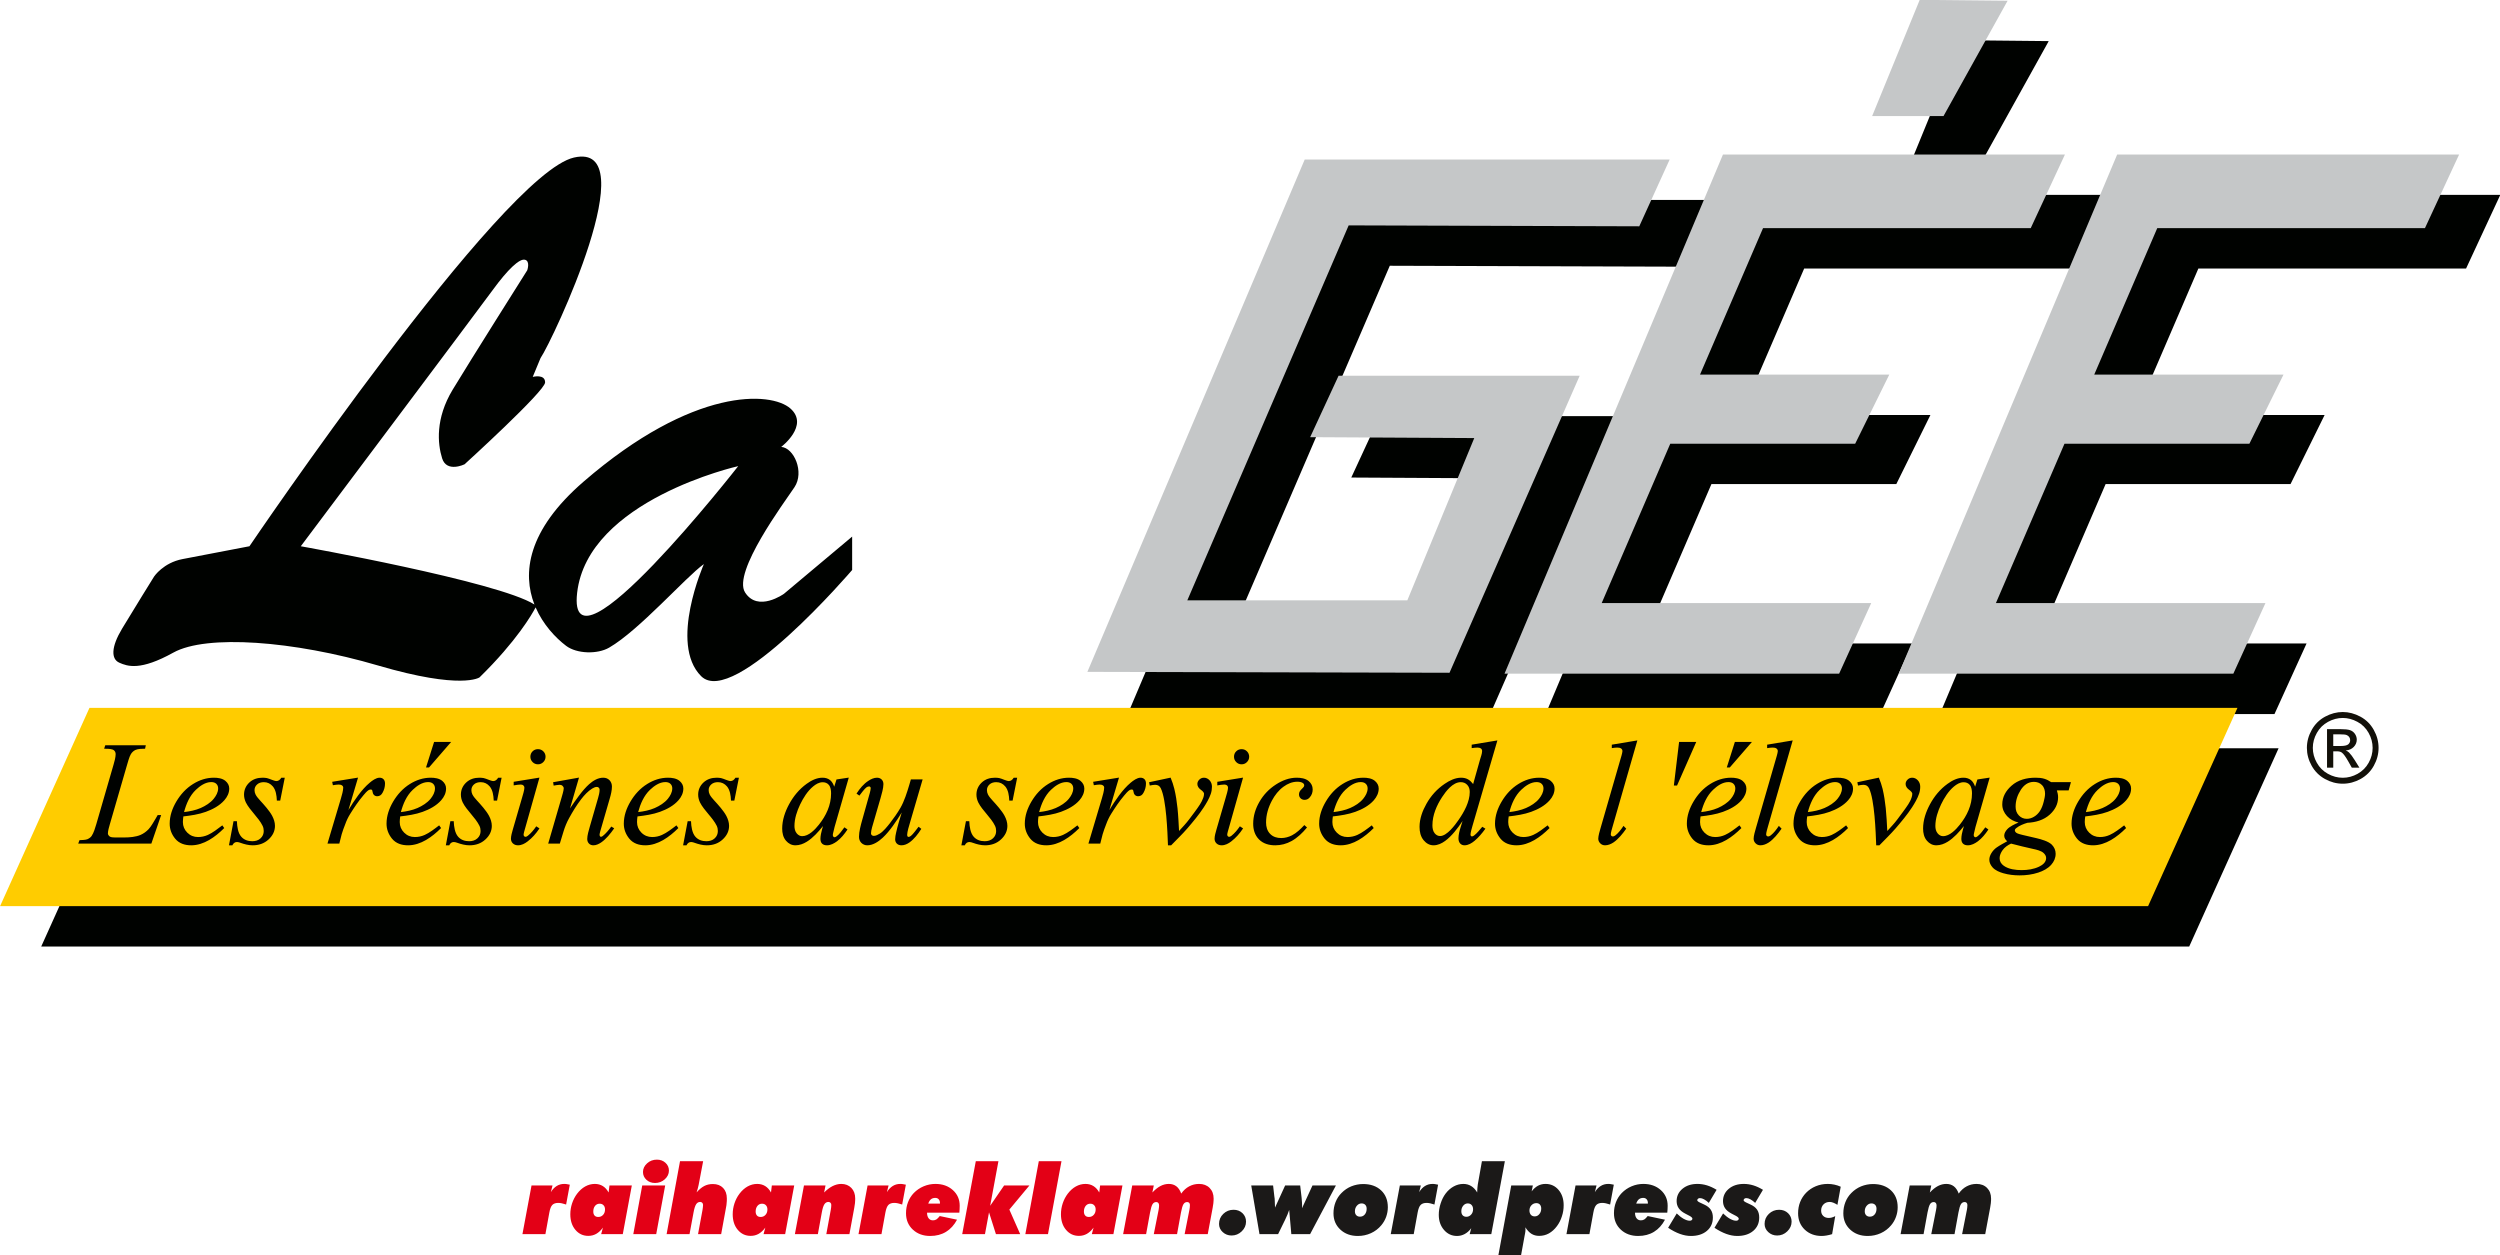 <?xml version="1.0" encoding="UTF-8"?>
<svg xmlns="http://www.w3.org/2000/svg" xmlns:xlink="http://www.w3.org/1999/xlink" width="622.6pt" height="312.6pt" viewBox="0 0 622.6 312.6" version="1.1">
<defs>
<clipPath id="clip1">
  <path d="M 303 289 L 496 289 L 496 312.602 L 303 312.602 Z M 303 289 "/>
</clipPath>
<clipPath id="clip2">
  <path d="M 10 10 L 622.602 10 L 622.602 236 L 10 236 Z M 10 10 "/>
</clipPath>
</defs>
<g id="surface1">
<path style=" stroke:none;fill-rule:evenodd;fill:rgb(89.062%,0%,8.617%);fill-opacity:1;" d="M 130.109 307.352 L 132.371 295.234 L 137.598 295.234 L 137.188 296.887 C 137.594 296.223 138.078 295.715 138.629 295.367 C 139.184 295.02 139.809 294.844 140.504 294.844 C 140.59 294.844 140.66 294.844 140.711 294.844 C 140.762 294.844 140.891 294.859 141.109 294.887 C 141.324 294.914 141.59 294.961 141.902 295.035 L 140.984 299.977 C 140.898 299.953 140.723 299.906 140.461 299.824 C 140.191 299.75 140.008 299.699 139.91 299.672 C 139.59 299.602 139.297 299.57 139.039 299.57 C 138.383 299.57 137.887 299.738 137.555 300.074 C 137.223 300.41 136.977 301.035 136.812 301.945 L 135.828 307.352 Z M 149.328 299.77 C 148.867 299.77 148.488 299.949 148.191 300.312 C 147.895 300.68 147.754 301.145 147.754 301.715 C 147.754 302.137 147.852 302.469 148.062 302.711 C 148.277 302.953 148.59 303.074 148.988 303.074 C 149.48 303.074 149.883 302.898 150.199 302.547 C 150.516 302.195 150.676 301.75 150.676 301.211 C 150.676 300.758 150.551 300.406 150.301 300.156 C 150.07 299.898 149.746 299.77 149.328 299.77 Z M 151.781 295.234 L 157.348 295.234 L 155.098 307.352 L 149.715 307.352 L 150.152 305.723 C 149.652 306.41 149.098 306.926 148.488 307.277 C 148.191 307.441 147.879 307.566 147.555 307.652 C 147.23 307.738 146.879 307.781 146.496 307.781 C 145.211 307.781 144.141 307.281 143.297 306.281 C 142.453 305.281 142.031 303.988 142.031 302.402 C 142.031 301.48 142.176 300.578 142.469 299.691 C 142.766 298.805 143.18 298.004 143.715 297.293 C 144.32 296.496 144.996 295.891 145.746 295.473 C 146.496 295.055 147.297 294.844 148.137 294.844 C 148.883 294.844 149.547 295.023 150.129 295.379 C 150.695 295.734 151.18 296.266 151.566 296.977 Z M 163.129 294.609 C 162.277 294.609 161.562 294.348 160.988 293.816 C 160.414 293.289 160.129 292.641 160.129 291.871 C 160.129 291.055 160.469 290.34 161.148 289.723 C 161.824 289.105 162.641 288.797 163.59 288.797 C 164.445 288.797 165.156 289.059 165.727 289.582 C 166.301 290.105 166.59 290.754 166.59 291.531 C 166.59 292.352 166.246 293.066 165.562 293.688 C 164.883 294.301 164.074 294.609 163.129 294.609 Z M 157.715 307.352 L 159.941 295.23 L 165.656 295.23 L 163.422 307.352 Z M 166.012 307.352 L 169.352 289.188 L 175.109 289.188 L 173.984 295.113 C 173.938 295.398 173.863 295.691 173.773 295.992 C 173.691 296.305 173.598 296.625 173.48 296.953 C 174.113 296.23 174.746 295.699 175.383 295.367 C 176.02 295.035 176.734 294.871 177.531 294.871 C 178.605 294.871 179.453 295.195 180.078 295.84 C 180.699 296.488 181.012 297.367 181.012 298.465 L 181.012 298.605 C 181.012 298.766 181.008 298.926 181.004 299.09 C 180.992 299.254 180.98 299.422 180.961 299.594 C 180.961 299.75 180.941 299.922 180.914 300.113 C 180.887 300.305 180.848 300.516 180.805 300.742 L 179.598 307.352 L 173.84 307.352 L 174.965 301.254 L 175.047 300.656 L 175.09 300.074 C 175.09 299.855 175.016 299.68 174.883 299.539 C 174.754 299.402 174.586 299.332 174.367 299.332 C 173.945 299.332 173.609 299.531 173.359 299.922 C 173.109 300.309 172.895 300.992 172.715 301.969 L 171.719 307.352 Z M 189.77 299.77 C 189.309 299.77 188.93 299.949 188.633 300.312 C 188.34 300.68 188.188 301.145 188.188 301.715 C 188.188 302.137 188.297 302.469 188.504 302.711 C 188.715 302.953 189.023 303.074 189.43 303.074 C 189.922 303.074 190.324 302.898 190.641 302.547 C 190.961 302.195 191.117 301.75 191.117 301.211 C 191.117 300.758 190.992 300.406 190.742 300.156 C 190.508 299.898 190.184 299.77 189.77 299.77 Z M 192.219 295.234 L 197.789 295.234 L 195.535 307.352 L 190.156 307.352 L 190.594 305.723 C 190.094 306.41 189.535 306.926 188.93 307.277 C 188.633 307.441 188.32 307.566 187.996 307.652 C 187.672 307.738 187.32 307.781 186.938 307.781 C 185.648 307.781 184.586 307.281 183.738 306.281 C 182.891 305.281 182.473 303.988 182.473 302.402 C 182.473 301.48 182.617 300.578 182.91 299.691 C 183.203 298.805 183.621 298.004 184.156 297.293 C 184.762 296.496 185.438 295.891 186.184 295.473 C 186.938 295.055 187.73 294.844 188.578 294.844 C 189.324 294.844 189.988 295.023 190.562 295.379 C 191.137 295.734 191.621 296.266 192.008 296.977 Z M 197.961 307.352 L 200.219 295.234 L 205.59 295.234 L 205.238 296.977 C 205.93 296.281 206.633 295.754 207.344 295.387 C 207.695 295.215 208.051 295.082 208.414 294.984 C 208.77 294.895 209.133 294.844 209.504 294.844 C 210.539 294.844 211.379 295.18 212.02 295.84 C 212.66 296.504 212.98 297.383 212.98 298.465 C 212.98 298.613 212.977 298.777 212.969 298.953 C 212.965 299.129 212.945 299.359 212.922 299.637 C 212.887 299.922 212.836 300.289 212.754 300.754 L 211.539 307.352 L 205.785 307.352 L 206.906 301.254 L 206.992 300.645 L 207.023 300.074 C 207.023 299.855 206.965 299.68 206.828 299.539 C 206.695 299.402 206.523 299.332 206.312 299.332 C 205.883 299.332 205.547 299.531 205.297 299.922 C 205.047 300.309 204.836 300.984 204.664 301.945 L 203.68 307.352 Z M 213.801 307.352 L 216.062 295.234 L 221.289 295.234 L 220.879 296.887 C 221.285 296.223 221.77 295.715 222.32 295.367 C 222.879 295.02 223.504 294.844 224.195 294.844 C 224.281 294.844 224.352 294.844 224.398 294.844 C 224.453 294.844 224.59 294.859 224.801 294.887 C 225.016 294.914 225.277 294.961 225.594 295.035 L 224.676 299.977 C 224.594 299.953 224.422 299.906 224.148 299.824 C 223.883 299.75 223.699 299.699 223.602 299.672 C 223.277 299.602 222.988 299.57 222.73 299.57 C 222.074 299.57 221.586 299.738 221.246 300.074 C 220.922 300.41 220.672 301.035 220.504 301.945 L 219.52 307.352 Z M 231.172 299.746 L 234.086 299.746 L 234.086 299.57 C 234.086 299.203 233.977 298.902 233.77 298.672 C 233.562 298.441 233.285 298.324 232.934 298.324 C 232.492 298.324 232.133 298.438 231.852 298.66 C 231.57 298.883 231.344 299.246 231.172 299.746 Z M 238.914 301.996 L 230.871 301.996 C 230.871 302.598 231.004 303.066 231.266 303.406 C 231.523 303.746 231.883 303.914 232.34 303.914 C 232.672 303.914 232.965 303.836 233.203 303.684 C 233.445 303.527 233.723 303.246 234.035 302.844 L 238.34 303.754 C 237.633 305.082 236.719 306.09 235.602 306.773 C 234.48 307.461 233.164 307.805 231.656 307.805 C 229.91 307.805 228.465 307.277 227.336 306.227 C 226.199 305.168 225.633 303.809 225.633 302.145 C 225.633 301.168 225.797 300.25 226.129 299.395 C 226.453 298.535 226.938 297.77 227.574 297.105 C 228.273 296.391 229.09 295.832 230.02 295.438 C 230.961 295.043 231.934 294.844 232.961 294.844 C 234.715 294.844 236.16 295.359 237.301 296.383 C 238.438 297.406 239.004 298.703 239.004 300.273 C 239.004 300.371 239.004 300.516 238.992 300.711 C 238.984 300.902 238.98 301.051 238.98 301.141 Z M 239.629 307.352 L 243.012 289.188 L 248.648 289.188 L 246.59 300.293 L 250.062 295.234 L 256.359 295.234 L 251.367 301.234 L 254.07 307.352 L 248.027 307.352 L 246.305 301.926 L 245.297 307.352 Z M 260.988 307.352 L 255.352 307.352 L 258.703 289.188 L 264.352 289.188 Z M 271.516 299.77 C 271.055 299.77 270.676 299.949 270.379 300.312 C 270.09 300.68 269.938 301.145 269.938 301.715 C 269.938 302.137 270.039 302.469 270.254 302.711 C 270.465 302.953 270.773 303.074 271.176 303.074 C 271.672 303.074 272.074 302.898 272.387 302.547 C 272.703 302.195 272.863 301.75 272.863 301.211 C 272.863 300.758 272.742 300.406 272.488 300.156 C 272.258 299.898 271.934 299.77 271.516 299.77 Z M 273.969 295.234 L 279.535 295.234 L 277.285 307.352 L 271.906 307.352 L 272.34 305.723 C 271.84 306.41 271.285 306.926 270.676 307.277 C 270.379 307.441 270.066 307.566 269.746 307.652 C 269.422 307.738 269.066 307.781 268.684 307.781 C 267.395 307.781 266.328 307.281 265.484 306.281 C 264.641 305.281 264.219 303.988 264.219 302.402 C 264.219 301.48 264.363 300.578 264.656 299.691 C 264.953 298.805 265.367 298.004 265.902 297.293 C 266.508 296.496 267.184 295.891 267.934 295.473 C 268.684 295.055 269.48 294.844 270.324 294.844 C 271.074 294.844 271.734 295.023 272.312 295.379 C 272.883 295.734 273.367 296.266 273.758 296.977 Z M 279.703 307.352 L 281.969 295.234 L 287.34 295.234 L 286.984 296.977 C 287.684 296.238 288.367 295.695 289.027 295.355 C 289.688 295.016 290.371 294.844 291.09 294.844 C 291.82 294.844 292.441 295.043 292.953 295.43 C 293.465 295.82 293.871 296.43 294.176 297.25 C 294.742 296.449 295.395 295.855 296.148 295.453 C 296.527 295.254 296.926 295.098 297.324 294.996 C 297.727 294.898 298.16 294.844 298.621 294.844 C 299.703 294.844 300.586 295.18 301.246 295.848 C 301.91 296.516 302.242 297.406 302.242 298.512 C 302.242 298.66 302.238 298.816 302.227 298.98 C 302.219 299.145 302.203 299.371 302.176 299.656 C 302.148 299.941 302.094 300.305 302.008 300.754 L 300.777 307.352 L 295.02 307.352 L 296.215 301.277 L 296.301 300.719 L 296.34 300.105 C 296.34 299.883 296.277 299.699 296.16 299.562 C 296.039 299.426 295.879 299.359 295.664 299.359 C 295.262 299.359 294.945 299.539 294.723 299.902 C 294.504 300.266 294.297 300.953 294.109 301.969 L 293.133 307.352 L 287.34 307.352 L 288.547 301.281 L 288.629 300.695 L 288.66 300.203 C 288.66 299.938 288.598 299.73 288.473 299.582 C 288.344 299.434 288.176 299.359 287.969 299.359 C 287.559 299.359 287.246 299.539 287.023 299.902 C 286.801 300.266 286.598 300.953 286.41 301.969 L 285.426 307.352 Z M 279.703 307.352 "/>
<g clip-path="url(#clip1)" clip-rule="nonzero">
<path style=" stroke:none;fill-rule:evenodd;fill:rgb(10.594%,9.813%,9.424%);fill-opacity:1;" d="M 306.703 307.691 C 305.859 307.691 305.129 307.41 304.512 306.848 C 303.895 306.285 303.59 305.605 303.59 304.809 C 303.59 303.824 303.941 302.988 304.648 302.305 C 305.352 301.621 306.211 301.281 307.211 301.281 C 308.098 301.281 308.84 301.566 309.43 302.129 C 310.016 302.699 310.312 303.398 310.312 304.234 C 310.312 305.152 309.961 305.961 309.242 306.652 C 308.523 307.348 307.68 307.691 306.703 307.691 Z M 313.664 307.352 L 311.605 295.23 L 317.051 295.23 L 317.355 297.891 C 317.395 298.156 317.426 298.363 317.441 298.5 C 317.461 298.641 317.465 298.805 317.465 298.992 L 317.531 300.742 L 320.051 295.23 L 323.797 295.23 L 324.152 298.277 L 324.238 299.359 L 324.273 300.227 L 324.262 300.645 L 324.254 300.895 L 326.859 295.23 L 332.695 295.23 L 326.266 307.352 L 321.59 307.352 L 321.059 301.324 C 320.848 302.004 320.492 302.859 319.992 303.883 L 319.828 304.211 L 318.297 307.352 Z M 339.078 299.699 C 338.629 299.699 338.238 299.891 337.914 300.273 C 337.59 300.652 337.426 301.117 337.426 301.664 C 337.426 302.066 337.535 302.391 337.766 302.637 C 338.004 302.883 338.316 303 338.688 303 C 339.18 303 339.586 302.816 339.887 302.449 C 340.195 302.086 340.352 301.609 340.352 301.035 C 340.352 300.617 340.242 300.293 340.012 300.055 C 339.785 299.816 339.473 299.699 339.078 299.699 Z M 332.09 302.168 C 332.09 301.176 332.262 300.25 332.602 299.383 C 332.941 298.512 333.434 297.758 334.086 297.105 C 334.797 296.383 335.609 295.824 336.531 295.445 C 336.977 295.266 337.449 295.121 337.949 295.023 C 338.449 294.922 338.953 294.871 339.465 294.871 C 341.328 294.871 342.82 295.395 343.945 296.445 C 345.066 297.496 345.629 298.902 345.629 300.656 C 345.629 301.469 345.484 302.262 345.211 303.039 C 344.934 303.809 344.527 304.516 343.996 305.145 C 343.297 305.988 342.434 306.645 341.422 307.109 C 340.402 307.574 339.316 307.805 338.16 307.805 C 336.391 307.805 334.941 307.277 333.801 306.219 C 332.66 305.156 332.09 303.809 332.09 302.168 Z M 346.352 307.352 L 348.617 295.234 L 353.84 295.234 L 353.434 296.887 C 353.84 296.223 354.32 295.715 354.871 295.367 C 355.43 295.02 356.051 294.844 356.754 294.844 C 356.836 294.844 356.906 294.844 356.953 294.844 C 357.004 294.844 357.137 294.859 357.352 294.887 C 357.57 294.914 357.828 294.961 358.145 295.035 L 357.23 299.977 C 357.145 299.953 356.969 299.906 356.699 299.824 C 356.438 299.75 356.254 299.699 356.152 299.672 C 355.828 299.602 355.539 299.57 355.285 299.57 C 354.629 299.57 354.133 299.738 353.801 300.074 C 353.469 300.41 353.219 301.035 353.055 301.945 L 352.074 307.352 Z M 365.191 303.027 C 365.645 303.027 366.035 302.852 366.363 302.492 C 366.691 302.137 366.855 301.695 366.855 301.16 C 366.855 300.719 366.738 300.363 366.492 300.098 C 366.254 299.828 365.934 299.699 365.531 299.699 C 365.098 299.699 364.719 299.883 364.406 300.254 C 364.09 300.625 363.93 301.09 363.93 301.641 C 363.93 302.082 364.039 302.422 364.262 302.66 C 364.484 302.906 364.797 303.027 365.191 303.027 Z M 374.77 289.188 L 371.391 307.352 L 366.012 307.352 L 366.398 305.863 C 365.922 306.512 365.379 306.992 364.777 307.316 C 364.18 307.641 363.535 307.805 362.848 307.805 C 361.559 307.805 360.48 307.305 359.617 306.305 C 358.754 305.305 358.312 304.055 358.312 302.547 C 358.312 301.613 358.465 300.672 358.773 299.723 C 359.078 298.766 359.488 297.941 360.012 297.25 C 360.594 296.48 361.262 295.891 362.023 295.473 C 362.785 295.055 363.59 294.844 364.434 294.844 C 365.148 294.844 365.797 295.02 366.371 295.367 C 366.945 295.715 367.453 296.254 367.887 296.977 L 367.887 296.699 L 367.926 295.902 L 368.027 295.008 L 369.059 289.188 Z M 373.16 312.578 L 376.359 295.234 L 381.738 295.234 L 381.445 296.699 C 381.922 296.074 382.445 295.605 383.008 295.301 C 383.578 294.996 384.211 294.844 384.902 294.844 C 386.215 294.844 387.297 295.34 388.141 296.332 C 388.988 297.324 389.414 298.598 389.414 300.152 C 389.414 300.629 389.379 301.094 389.309 301.551 C 389.238 302 389.129 302.461 388.969 302.93 C 388.688 303.828 388.277 304.637 387.738 305.359 C 387.16 306.137 386.492 306.742 385.73 307.172 C 385.359 307.375 384.973 307.531 384.574 307.629 C 384.176 307.73 383.754 307.781 383.297 307.781 C 382.594 307.781 381.969 307.617 381.422 307.285 C 380.879 306.953 380.355 306.406 379.863 305.648 L 379.895 306 L 379.91 306.227 C 379.91 306.496 379.863 306.871 379.77 307.34 L 379.719 307.586 L 378.809 312.578 Z M 382.617 299.625 C 382.141 299.625 381.738 299.797 381.402 300.145 C 381.066 300.492 380.895 300.934 380.895 301.465 C 380.895 301.902 381.012 302.262 381.254 302.543 C 381.48 302.801 381.805 302.93 382.219 302.93 C 382.664 302.93 383.047 302.742 383.355 302.367 C 383.672 301.992 383.824 301.531 383.824 300.984 C 383.824 300.57 383.715 300.242 383.504 299.992 C 383.289 299.75 382.992 299.625 382.617 299.625 Z M 390.109 307.352 L 392.371 295.234 L 397.598 295.234 L 397.188 296.887 C 397.594 296.223 398.078 295.715 398.629 295.367 C 399.184 295.02 399.809 294.844 400.504 294.844 C 400.59 294.844 400.66 294.844 400.711 294.844 C 400.762 294.844 400.895 294.859 401.109 294.887 C 401.324 294.914 401.59 294.961 401.902 295.035 L 400.984 299.977 C 400.902 299.953 400.723 299.906 400.461 299.824 C 400.191 299.75 400.008 299.699 399.91 299.672 C 399.59 299.602 399.297 299.57 399.039 299.57 C 398.383 299.57 397.891 299.738 397.555 300.074 C 397.223 300.41 396.977 301.035 396.812 301.945 L 395.828 307.352 Z M 407.48 299.746 L 410.387 299.746 L 410.387 299.57 C 410.387 299.203 410.285 298.902 410.078 298.672 C 409.871 298.441 409.594 298.324 409.242 298.324 C 408.801 298.324 408.441 298.438 408.16 298.66 C 407.879 298.883 407.652 299.246 407.48 299.746 Z M 415.219 301.996 L 407.18 301.996 C 407.18 302.598 407.309 303.066 407.574 303.406 C 407.836 303.746 408.191 303.914 408.645 303.914 C 408.98 303.914 409.27 303.836 409.512 303.684 C 409.754 303.527 410.031 303.246 410.344 302.844 L 414.645 303.754 C 413.941 305.082 413.027 306.09 411.91 306.773 C 410.789 307.461 409.473 307.805 407.965 307.805 C 406.215 307.805 404.773 307.277 403.641 306.227 C 402.508 305.168 401.941 303.809 401.941 302.145 C 401.941 301.168 402.105 300.25 402.434 299.395 C 402.762 298.535 403.246 297.77 403.883 297.105 C 404.586 296.391 405.398 295.832 406.328 295.438 C 407.266 295.043 408.242 294.844 409.266 294.844 C 411.023 294.844 412.469 295.359 413.609 296.383 C 414.746 297.406 415.312 298.703 415.312 300.273 C 415.312 300.371 415.309 300.516 415.301 300.711 C 415.297 300.902 415.289 301.051 415.289 301.141 Z M 415.43 305.766 L 417.574 302.195 C 418.152 302.762 418.727 303.215 419.309 303.543 C 419.605 303.699 419.871 303.812 420.117 303.895 C 420.355 303.969 420.598 304.008 420.836 304.008 C 421.02 304.008 421.172 303.961 421.297 303.863 C 421.422 303.766 421.477 303.645 421.477 303.504 C 421.477 303.277 421.199 303.023 420.656 302.734 L 420.574 302.699 L 419.66 302.219 C 418.941 301.844 418.41 301.402 418.066 300.895 C 417.719 300.387 417.547 299.793 417.547 299.121 C 417.547 297.891 418.031 296.867 418.996 296.059 C 419.965 295.25 421.203 294.844 422.727 294.844 C 423.531 294.844 424.324 294.965 425.105 295.203 C 425.879 295.441 426.68 295.809 427.504 296.309 L 425.566 299.57 C 425.16 299.188 424.77 298.891 424.395 298.688 C 424.02 298.477 423.672 298.375 423.352 298.375 C 423.164 298.375 423.004 298.426 422.879 298.527 C 422.754 298.625 422.684 298.754 422.684 298.902 C 422.684 299.09 422.914 299.285 423.371 299.496 L 423.68 299.637 L 424.406 299.977 C 425.141 300.305 425.684 300.734 426.039 301.258 C 426.395 301.777 426.574 302.43 426.574 303.203 C 426.574 304.59 426.074 305.707 425.074 306.547 C 424.074 307.387 422.754 307.805 421.102 307.805 C 420.234 307.805 419.324 307.637 418.379 307.297 C 417.43 306.957 416.445 306.445 415.43 305.766 Z M 426.973 305.766 L 429.117 302.195 C 429.695 302.762 430.273 303.215 430.852 303.543 C 431.148 303.699 431.422 303.812 431.66 303.895 C 431.902 303.969 432.141 304.008 432.379 304.008 C 432.566 304.008 432.715 303.961 432.84 303.863 C 432.965 303.766 433.02 303.645 433.02 303.504 C 433.02 303.277 432.746 303.023 432.199 302.734 L 432.117 302.699 L 431.203 302.219 C 430.484 301.844 429.953 301.402 429.609 300.895 C 429.266 300.387 429.094 299.793 429.094 299.121 C 429.094 297.891 429.578 296.867 430.539 296.059 C 431.504 295.25 432.754 294.844 434.273 294.844 C 435.078 294.844 435.867 294.965 436.648 295.203 C 437.426 295.441 438.227 295.809 439.047 296.309 L 437.109 299.57 C 436.703 299.188 436.312 298.891 435.938 298.688 C 435.566 298.477 435.215 298.375 434.898 298.375 C 434.711 298.375 434.547 298.426 434.422 298.527 C 434.297 298.625 434.23 298.754 434.23 298.902 C 434.23 299.09 434.461 299.285 434.922 299.496 L 435.227 299.637 L 435.949 299.977 C 436.684 300.305 437.23 300.734 437.59 301.258 C 437.941 301.777 438.117 302.43 438.117 303.203 C 438.117 304.59 437.617 305.707 436.617 306.547 C 435.617 307.387 434.297 307.805 432.645 307.805 C 431.777 307.805 430.867 307.637 429.922 307.297 C 428.973 306.957 427.988 306.445 426.973 305.766 Z M 442.574 307.691 C 441.73 307.691 440.996 307.41 440.379 306.848 C 439.766 306.285 439.453 305.605 439.453 304.809 C 439.453 303.824 439.809 302.988 440.516 302.305 C 441.223 301.621 442.078 301.281 443.078 301.281 C 443.965 301.281 444.703 301.566 445.297 302.129 C 445.883 302.699 446.18 303.398 446.18 304.234 C 446.18 305.152 445.824 305.961 445.109 306.652 C 444.395 307.348 443.547 307.691 442.574 307.691 Z M 456.27 307.352 C 456.016 307.426 455.797 307.488 455.594 307.539 C 455.398 307.582 455.156 307.633 454.871 307.691 C 454.684 307.723 454.484 307.746 454.266 307.77 C 454.047 307.793 453.848 307.805 453.676 307.805 C 451.969 307.805 450.562 307.277 449.453 306.227 C 448.348 305.168 447.797 303.809 447.797 302.145 C 447.797 301.145 447.965 300.215 448.305 299.352 C 448.645 298.488 449.141 297.723 449.789 297.051 C 450.477 296.348 451.281 295.801 452.199 295.422 C 453.129 295.039 454.121 294.844 455.188 294.844 C 455.762 294.844 456.316 294.906 456.852 295.023 C 457.137 295.086 457.398 295.152 457.633 295.234 C 457.871 295.309 458.133 295.414 458.414 295.539 L 457.594 300.051 C 457.227 299.82 456.887 299.645 456.574 299.523 C 456.262 299.398 455.965 299.332 455.672 299.332 C 455.035 299.332 454.523 299.535 454.129 299.938 C 453.738 300.336 453.535 300.859 453.535 301.488 C 453.535 302.047 453.711 302.484 454.055 302.816 C 454.398 303.148 454.855 303.316 455.438 303.316 C 455.664 303.316 455.914 303.281 456.18 303.215 C 456.449 303.141 456.738 303.027 457.047 302.863 Z M 466.051 299.699 C 465.598 299.699 465.215 299.891 464.887 300.273 C 464.562 300.652 464.398 301.117 464.398 301.664 C 464.398 302.066 464.508 302.391 464.738 302.637 C 464.977 302.883 465.289 303 465.66 303 C 466.152 303 466.555 302.816 466.859 302.449 C 467.172 302.086 467.324 301.609 467.324 301.035 C 467.324 300.617 467.215 300.293 466.984 300.055 C 466.758 299.816 466.445 299.699 466.051 299.699 Z M 459.062 302.168 C 459.062 301.176 459.234 300.25 459.574 299.383 C 459.914 298.512 460.406 297.758 461.055 297.105 C 461.766 296.383 462.586 295.824 463.504 295.445 C 463.949 295.266 464.422 295.121 464.922 295.023 C 465.422 294.922 465.926 294.871 466.434 294.871 C 468.301 294.871 469.797 295.395 470.922 296.445 C 472.039 297.496 472.598 298.902 472.598 300.656 C 472.598 301.469 472.461 302.262 472.18 303.039 C 471.906 303.809 471.504 304.516 470.969 305.145 C 470.266 305.988 469.406 306.645 468.391 307.109 C 467.371 307.574 466.289 307.805 465.133 307.805 C 463.363 307.805 461.914 307.277 460.773 306.219 C 459.633 305.156 459.062 303.809 459.062 302.168 Z M 473.324 307.352 L 475.59 295.234 L 480.961 295.234 L 480.605 296.977 C 481.305 296.238 481.988 295.695 482.648 295.355 C 483.309 295.016 483.992 294.844 484.711 294.844 C 485.441 294.844 486.062 295.043 486.574 295.43 C 487.09 295.82 487.492 296.43 487.797 297.25 C 488.359 296.449 489.016 295.855 489.77 295.453 C 490.148 295.254 490.547 295.098 490.945 294.996 C 491.348 294.898 491.781 294.844 492.242 294.844 C 493.324 294.844 494.203 295.18 494.863 295.848 C 495.527 296.516 495.859 297.406 495.859 298.512 C 495.859 298.66 495.855 298.816 495.848 298.98 C 495.84 299.145 495.824 299.371 495.797 299.656 C 495.77 299.941 495.715 300.305 495.629 300.754 L 494.398 307.352 L 488.641 307.352 L 489.84 301.277 L 489.922 300.719 L 489.961 300.105 C 489.961 299.883 489.898 299.699 489.781 299.562 C 489.66 299.426 489.496 299.359 489.285 299.359 C 488.883 299.359 488.566 299.539 488.344 299.902 C 488.121 300.266 487.922 300.953 487.73 301.969 L 486.754 307.352 L 480.961 307.352 L 482.164 301.281 L 482.254 300.695 L 482.281 300.203 C 482.281 299.938 482.219 299.73 482.094 299.582 C 481.965 299.434 481.797 299.359 481.59 299.359 C 481.18 299.359 480.863 299.539 480.645 299.902 C 480.422 300.266 480.219 300.953 480.027 301.969 L 479.047 307.352 Z M 473.324 307.352 "/>
</g>
<g clip-path="url(#clip2)" clip-rule="nonzero">
<path style=" stroke:none;fill-rule:evenodd;fill:rgb(0%,0.784%,0%);fill-opacity:1;" d="M 32.523 186.34 L 567.465 186.34 L 545.203 235.719 L 10.266 235.719 Z M 614.152 66.871 L 547.484 66.871 L 531.789 103.348 L 578.926 103.348 L 570.434 120.555 L 524.383 120.555 L 507.305 160.25 L 574.426 160.25 L 566.438 177.828 L 483.102 177.828 L 537.508 48.531 L 622.672 48.531 Z M 418.488 66.414 L 346.113 66.184 L 305.93 159.566 L 360.727 159.566 L 377.395 119.152 L 336.523 118.926 L 343.602 103.629 L 403.648 103.629 L 371.227 177.602 L 281.047 177.371 L 335.172 49.785 L 426.059 49.785 Z M 515.98 66.871 L 449.312 66.871 L 433.613 103.348 L 480.754 103.348 L 472.258 120.555 L 426.215 120.555 L 409.129 160.25 L 476.254 160.25 L 468.262 177.828 L 384.926 177.828 L 439.336 48.531 L 524.492 48.531 Z M 488.34 10.012 L 476.484 38.957 L 494.262 38.957 L 510.215 10.238 Z M 488.34 10.012 "/>
</g>
<path style=" stroke:none;fill-rule:evenodd;fill:rgb(0%,0.784%,0%);fill-opacity:1;" d="M 134.609 89.188 L 132.672 93.863 C 132.672 93.863 135.754 93.062 135.754 95.23 C 135.754 97.395 115.691 115.629 115.691 115.629 C 115.691 115.629 111.254 117.793 110.109 114.148 C 108.969 110.5 108.398 104.23 112.73 97.051 C 117.062 89.871 131.305 67.309 131.305 67.309 C 131.305 67.309 132.105 65.027 130.734 64.688 C 129.367 64.344 126.48 67.062 122.711 72.223 C 118.934 77.379 74.906 136.039 74.906 136.039 C 74.906 136.039 124.094 144.824 133.094 150.547 C 130.105 142.875 131.18 132.191 145.324 119.957 C 172.723 96.254 192.047 97.508 196.836 101.727 C 201.621 105.941 194.555 111.297 194.555 111.297 C 197.746 111.527 200.367 117.566 197.859 121.328 C 195.352 125.086 182.359 142.523 185.551 147.539 C 188.742 152.551 195.238 147.879 195.238 147.879 L 212.219 133.633 L 212.219 141.953 C 212.219 141.953 182.703 176.484 174.609 168.391 C 166.52 160.301 175.297 140.473 175.297 140.473 C 170.73 143.742 159.199 156.961 151.691 161.293 C 148.773 162.977 143.637 162.848 140.977 160.832 C 138.34 158.828 135.242 155.547 133.391 151.262 C 132.535 152.895 128.723 159.59 119.43 168.688 C 119.43 168.688 115.09 171.887 94.09 165.719 C 73.086 159.555 51.391 157.957 43.172 162.523 C 34.957 167.09 31.758 165.949 29.707 165.035 C 27.648 164.121 27.648 161.152 30.387 156.59 C 33.129 152.023 38.379 143.574 38.379 143.574 C 38.379 143.574 40.66 140.148 45.457 139.234 C 50.254 138.324 62.121 136.039 62.121 136.039 C 62.121 136.039 124.906 43.344 142.945 39.234 C 160.98 35.125 137.695 84.668 134.609 89.188 Z M 183.844 116.086 C 183.844 116.086 146.348 124.516 143.727 147.652 C 141.105 170.785 183.844 116.086 183.844 116.086 Z M 183.844 116.086 "/>
<path style=" stroke:none;fill-rule:evenodd;fill:rgb(77.344%,78.125%,78.514%);fill-opacity:1;" d="M 603.91 56.816 L 537.242 56.816 L 521.547 93.293 L 568.684 93.293 L 560.191 110.5 L 514.141 110.5 L 497.059 150.195 L 564.184 150.195 L 556.191 167.773 L 472.855 167.773 L 527.262 38.477 L 612.422 38.477 Z M 408.246 56.359 L 335.871 56.129 L 295.688 149.512 L 350.48 149.512 L 367.148 109.098 L 326.281 108.871 L 333.359 93.574 L 393.402 93.574 L 360.984 167.547 L 270.801 167.32 L 324.926 39.73 L 415.812 39.73 Z M 505.734 56.816 L 439.066 56.816 L 423.371 93.293 L 470.508 93.293 L 462.016 110.5 L 415.965 110.5 L 398.883 150.195 L 466.008 150.195 L 458.016 167.773 L 374.684 167.773 L 429.09 38.477 L 514.254 38.477 Z M 478.09 -0.043 L 466.238 28.902 L 484.016 28.902 L 499.973 0.184 Z M 478.09 -0.043 "/>
<path style=" stroke:none;fill-rule:evenodd;fill:rgb(100%,79.688%,0%);fill-opacity:1;" d="M 22.281 176.285 L 557.219 176.285 L 534.961 225.664 L 0.02 225.664 Z M 22.281 176.285 "/>
<path style=" stroke:none;fill-rule:evenodd;fill:rgb(0%,0.784%,0%);fill-opacity:1;" d="M 37.695 210.086 L 19.48 210.086 L 19.805 209.23 L 19.871 209.227 C 20.379 209.215 21.281 209.188 21.754 209.004 C 22.16 208.824 22.559 208.566 22.816 208.195 C 23.34 207.418 23.727 206.137 23.984 205.246 L 28.266 190.469 C 28.492 189.699 28.801 188.617 28.801 187.812 C 28.801 187.414 28.664 187.078 28.348 186.832 C 27.93 186.512 27.055 186.48 26.551 186.48 C 26.387 186.48 26.219 186.477 26.059 186.461 L 25.938 186.449 L 26.215 185.598 L 36.316 185.598 L 36.129 186.461 L 36.047 186.461 C 35.379 186.461 34.34 186.488 33.723 186.77 C 33.246 186.996 32.883 187.352 32.602 187.793 C 32.219 188.371 31.754 190.098 31.555 190.781 L 27.348 205.301 C 27.168 205.922 26.871 206.918 26.871 207.566 C 26.871 207.875 27.09 208.129 27.32 208.316 C 27.57 208.547 28.309 208.562 28.629 208.562 L 30.977 208.562 C 32.277 208.562 33.797 208.441 35.004 207.926 C 35.77 207.59 36.438 207.098 37.012 206.496 C 37.609 205.867 38.328 204.598 38.773 203.848 L 39.266 202.992 L 40.129 202.992 Z M 423.504 203.32 C 423.438 203.781 423.383 204.258 423.383 204.723 C 423.383 205.758 423.754 206.637 424.484 207.367 C 425.227 208.102 426.113 208.457 427.156 208.457 C 428.008 208.457 428.82 208.281 429.598 207.934 C 430.754 207.426 432.117 206.383 433.117 205.609 L 433.199 205.547 L 433.68 206.219 L 433.621 206.277 C 431.473 208.41 428.621 210.516 425.461 210.516 C 423.895 210.516 422.441 210.078 421.434 208.832 C 420.57 207.75 420.094 206.523 420.094 205.133 C 420.094 203.156 420.758 201.301 421.754 199.617 C 422.801 197.844 424.172 196.332 425.922 195.242 C 427.504 194.258 429.23 193.68 431.098 193.68 C 432.07 193.68 433.203 193.828 433.977 194.473 C 434.562 194.973 434.922 195.594 434.922 196.371 C 434.922 197.488 434.441 198.453 433.715 199.285 C 432.508 200.664 430.797 201.566 429.09 202.18 C 427.371 202.809 425.32 203.117 423.504 203.32 Z M 432.051 184.777 L 436.297 184.777 L 430.785 191.133 L 430.039 191.133 Z M 407.766 184.395 L 401.598 205.855 C 401.473 206.297 401.152 207.34 401.152 207.785 C 401.152 207.934 401.195 208.059 401.297 208.164 C 401.395 208.266 401.508 208.309 401.648 208.309 C 401.895 208.309 402.133 208.176 402.32 208.027 C 403.07 207.43 403.723 206.57 404.254 205.773 L 404.316 205.672 L 404.996 206.375 L 404.949 206.441 C 404.109 207.629 403.008 209.008 401.785 209.82 C 401.172 210.215 400.469 210.516 399.727 210.516 C 399.258 210.516 398.852 210.355 398.52 210.02 C 398.211 209.699 398.031 209.324 398.031 208.875 C 398.031 208.156 398.414 206.895 398.613 206.199 L 403.465 189.398 C 403.594 188.953 404.055 187.496 404.055 187.059 C 404.055 186.797 403.949 186.594 403.754 186.426 C 403.488 186.215 403.074 186.176 402.754 186.176 C 402.355 186.176 401.91 186.238 401.516 186.297 L 401.402 186.312 L 401.402 185.453 Z M 422.43 184.777 L 417.648 195.633 L 416.859 195.633 L 418.16 184.777 Z M 446.453 184.395 L 440.285 205.855 C 440.16 206.297 439.844 207.34 439.844 207.785 C 439.844 207.934 439.883 208.059 439.984 208.164 C 440.086 208.266 440.199 208.309 440.34 208.309 C 440.586 208.309 440.82 208.176 441.008 208.027 C 441.758 207.43 442.414 206.57 442.938 205.773 L 443.004 205.672 L 443.688 206.375 L 443.637 206.441 C 442.797 207.629 441.699 209.012 440.477 209.82 C 439.859 210.215 439.16 210.516 438.422 210.516 C 437.945 210.516 437.539 210.355 437.211 210.02 C 436.895 209.699 436.723 209.324 436.723 208.875 C 436.723 208.156 437.102 206.895 437.301 206.199 L 442.156 189.398 C 442.285 188.953 442.742 187.496 442.742 187.059 C 442.742 186.797 442.637 186.594 442.438 186.426 C 442.18 186.215 441.766 186.176 441.441 186.176 C 441.047 186.176 440.598 186.238 440.203 186.297 L 440.09 186.312 L 440.09 185.453 Z M 450.059 203.32 C 449.996 203.781 449.941 204.258 449.941 204.723 C 449.941 205.758 450.312 206.637 451.047 207.367 C 451.785 208.102 452.672 208.457 453.715 208.457 C 454.562 208.457 455.379 208.281 456.156 207.934 C 457.312 207.426 458.676 206.379 459.676 205.609 L 459.758 205.547 L 460.238 206.219 L 460.18 206.277 C 458.027 208.41 455.18 210.516 452.012 210.516 C 450.453 210.516 449.004 210.078 447.992 208.832 C 447.129 207.75 446.652 206.523 446.652 205.133 C 446.652 203.156 447.312 201.301 448.309 199.617 C 449.359 197.844 450.723 196.332 452.48 195.242 C 454.059 194.258 455.789 193.68 457.656 193.68 C 458.629 193.68 459.762 193.828 460.531 194.473 C 461.121 194.973 461.48 195.594 461.48 196.371 C 461.48 197.488 461.004 198.453 460.273 199.285 C 459.066 200.664 457.352 201.566 455.648 202.18 C 453.93 202.809 451.879 203.117 450.059 203.32 Z M 470.008 206.949 C 470.828 206.055 471.812 205.023 472.512 204.07 C 473.406 202.859 474.414 201.574 475.23 200.316 C 475.547 199.812 475.863 199.238 476.047 198.668 C 476.164 198.352 476.234 198.02 476.234 197.68 C 476.234 197.301 475.719 196.887 475.445 196.691 C 474.965 196.336 474.574 195.867 474.574 195.246 C 474.574 194.812 474.754 194.457 475.059 194.156 C 475.379 193.836 475.766 193.68 476.215 193.68 C 476.773 193.68 477.234 193.922 477.613 194.328 C 478.023 194.773 478.211 195.32 478.211 195.926 C 478.211 196.535 478.117 197.137 477.914 197.711 C 477.527 198.867 476.828 200.043 476.172 201.059 C 474.988 202.887 473.473 204.68 472.059 206.328 C 470.84 207.73 469.371 209.145 468.078 210.484 L 468.051 210.516 L 467.254 210.516 L 467.246 210.418 C 467.129 207.227 466.848 199.168 465.465 196.312 C 465.18 195.727 464.715 195.449 464.062 195.449 C 463.664 195.449 463.203 195.535 462.812 195.613 L 462.715 195.633 L 462.555 194.809 L 467.906 193.664 L 467.938 193.742 C 468.305 194.621 468.609 195.531 468.84 196.457 C 469.215 198.035 469.453 199.66 469.629 201.27 C 469.824 203.137 469.906 205.074 470.008 206.949 Z M 489.09 205.719 C 487.965 207.148 486.57 208.688 485.055 209.625 C 484.199 210.152 483.242 210.516 482.23 210.516 C 481.281 210.516 480.516 210.105 479.898 209.398 C 479.156 208.555 478.926 207.445 478.926 206.348 C 478.926 204.215 479.641 202.152 480.645 200.293 C 481.73 198.289 483.164 196.539 485.02 195.203 C 486.16 194.367 487.52 193.68 488.965 193.68 C 489.648 193.68 490.301 193.844 490.844 194.27 C 491.355 194.68 491.676 195.297 491.883 195.918 L 492.453 194.117 L 495.512 193.656 L 491.977 205.945 L 491.59 207.578 C 491.559 207.695 491.535 207.824 491.535 207.945 C 491.535 208.109 491.59 208.258 491.688 208.383 C 491.766 208.469 491.855 208.508 491.973 208.508 C 492.148 208.508 492.387 208.348 492.52 208.246 C 493.176 207.758 493.891 206.777 494.363 206.113 L 494.422 206.035 L 495.191 206.574 L 495.137 206.656 C 494.438 207.707 493.59 208.758 492.57 209.523 C 491.863 210.047 490.996 210.516 490.09 210.516 C 489.648 210.516 489.188 210.422 488.867 210.102 C 488.551 209.785 488.453 209.344 488.453 208.91 C 488.453 208.156 488.652 207.297 488.852 206.574 Z M 499.879 209.508 C 499.453 209.148 499.129 208.684 499.129 208.105 C 499.129 207.5 499.492 206.949 499.879 206.516 C 500.484 205.84 501.773 205.23 502.691 204.84 C 501.594 204.582 500.598 204.078 499.824 203.23 C 499.078 202.406 498.645 201.449 498.645 200.332 C 498.645 198.461 499.535 196.941 500.906 195.711 C 502.574 194.207 504.711 193.68 506.91 193.68 C 507.641 193.68 508.449 193.73 509.148 193.953 C 509.742 194.141 510.301 194.43 510.812 194.785 L 515.746 194.785 L 515.172 196.848 L 512.246 196.848 C 512.43 197.402 512.547 197.98 512.547 198.559 C 512.547 200.285 511.762 201.688 510.504 202.84 C 508.965 204.254 506.941 204.797 504.91 204.906 C 503.965 205.191 502.871 205.609 502.102 206.25 C 501.941 206.375 501.781 206.547 501.781 206.766 C 501.781 207 501.898 207.188 502.066 207.344 C 502.371 207.617 503.266 207.832 503.656 207.922 L 507.129 208.73 C 508.273 208.996 510.137 209.508 510.992 210.363 C 511.602 210.996 511.938 211.742 511.938 212.621 C 511.938 213.68 511.523 214.59 510.828 215.371 C 509.984 216.32 508.805 216.914 507.613 217.309 C 506.117 217.801 504.547 218.004 502.973 218.004 C 501.602 218.004 500.219 217.852 498.898 217.469 C 497.965 217.199 496.895 216.766 496.234 216.02 C 495.762 215.48 495.422 214.84 495.422 214.109 C 495.422 213.516 495.637 212.953 495.945 212.453 C 496.285 211.898 496.723 211.422 497.254 211.051 C 498.035 210.504 499.027 209.984 499.879 209.508 Z M 519.305 203.32 C 519.242 203.781 519.188 204.258 519.188 204.723 C 519.188 205.758 519.559 206.637 520.289 207.367 C 521.031 208.102 521.922 208.457 522.965 208.457 C 523.812 208.457 524.629 208.281 525.402 207.934 C 526.559 207.426 527.922 206.379 528.922 205.609 L 529.004 205.547 L 529.484 206.219 L 529.426 206.277 C 527.277 208.41 524.426 210.516 521.262 210.516 C 519.699 210.516 518.246 210.078 517.238 208.832 C 516.371 207.75 515.898 206.523 515.898 205.133 C 515.898 203.16 516.562 201.301 517.555 199.617 C 518.605 197.844 519.969 196.332 521.727 195.242 C 523.305 194.258 525.035 193.68 526.902 193.68 C 527.879 193.68 529.008 193.828 529.781 194.473 C 530.367 194.973 530.727 195.594 530.727 196.371 C 530.727 197.488 530.246 198.453 529.52 199.285 C 528.312 200.664 526.598 201.566 524.895 202.18 C 523.176 202.809 521.129 203.117 519.305 203.32 Z M 375.727 203.32 C 375.66 203.781 375.609 204.258 375.609 204.723 C 375.609 205.758 375.98 206.637 376.715 207.367 C 377.449 208.102 378.34 208.457 379.379 208.457 C 380.23 208.457 381.047 208.281 381.824 207.934 C 382.98 207.426 384.34 206.379 385.344 205.609 L 385.422 205.547 L 385.906 206.219 L 385.844 206.277 C 383.695 208.41 380.844 210.516 377.68 210.516 C 376.121 210.516 374.672 210.078 373.66 208.832 C 372.797 207.75 372.316 206.523 372.316 205.133 C 372.316 203.16 372.98 201.301 373.977 199.617 C 375.027 197.844 376.391 196.332 378.148 195.242 C 379.727 194.258 381.461 193.68 383.324 193.68 C 384.297 193.68 385.43 193.828 386.199 194.473 C 386.785 194.973 387.148 195.594 387.148 196.371 C 387.148 197.488 386.672 198.453 385.941 199.285 C 384.734 200.664 383.02 201.566 381.316 202.18 C 379.598 202.809 377.547 203.117 375.727 203.32 Z M 366.871 195.262 L 368.574 189.215 C 368.68 188.863 368.785 188.512 368.898 188.164 C 369.004 187.805 369.109 187.383 369.109 187.004 C 369.109 186.785 369.031 186.605 368.879 186.457 C 368.617 186.246 368.297 186.176 367.973 186.176 C 367.539 186.176 367.051 186.242 366.621 186.297 L 366.508 186.309 L 366.508 185.453 L 372.91 184.395 L 366.703 205.68 C 366.547 206.238 366.211 207.332 366.211 207.906 C 366.211 208.016 366.266 208.105 366.336 208.18 C 366.395 208.242 366.48 208.309 366.57 208.309 C 366.742 208.309 366.934 208.191 367.07 208.098 C 367.727 207.637 368.586 206.582 369.094 205.969 L 369.148 205.902 L 369.926 206.375 L 369.863 206.461 C 369.102 207.516 368.234 208.543 367.242 209.383 C 366.539 209.973 365.66 210.516 364.715 210.516 C 364.285 210.516 363.926 210.371 363.637 210.055 C 363.316 209.703 363.215 209.234 363.215 208.77 C 363.215 207.879 363.492 206.848 363.758 206 L 364.242 204.453 C 363.059 206.227 361.539 208.238 359.879 209.438 C 359.047 210.043 358.062 210.516 357.008 210.516 C 356.004 210.516 355.199 210.031 354.562 209.273 C 353.77 208.336 353.523 207.121 353.523 205.922 C 353.523 203.891 354.254 201.922 355.242 200.176 C 356.363 198.172 357.867 196.508 359.766 195.219 C 360.953 194.398 362.391 193.68 363.867 193.68 C 364.469 193.68 365.059 193.789 365.59 194.086 C 366.09 194.367 366.516 194.805 366.871 195.262 Z M 331.934 203.32 C 331.867 203.781 331.816 204.258 331.816 204.723 C 331.816 205.758 332.188 206.637 332.922 207.367 C 333.656 208.102 334.547 208.457 335.59 208.457 C 336.438 208.457 337.254 208.281 338.027 207.934 C 339.188 207.426 340.547 206.379 341.547 205.609 L 341.629 205.547 L 342.113 206.219 L 342.051 206.277 C 339.902 208.41 337.051 210.516 333.887 210.516 C 332.324 210.516 330.879 210.078 329.867 208.832 C 329.004 207.75 328.523 206.523 328.523 205.133 C 328.523 203.156 329.188 201.301 330.184 199.617 C 331.23 197.844 332.598 196.332 334.355 195.242 C 335.934 194.258 337.664 193.68 339.531 193.68 C 340.504 193.68 341.637 193.828 342.406 194.473 C 342.992 194.973 343.352 195.594 343.352 196.371 C 343.352 197.488 342.871 198.453 342.148 199.285 C 340.938 200.664 339.227 201.566 337.52 202.18 C 335.801 202.809 333.754 203.117 331.934 203.32 Z M 325.434 206.145 C 324.379 207.418 323.105 208.652 321.645 209.457 C 320.383 210.152 319.027 210.516 317.59 210.516 C 316.09 210.516 314.629 210.145 313.547 209.055 C 312.488 207.988 312.094 206.609 312.094 205.133 C 312.094 203.188 312.676 201.367 313.645 199.691 C 314.672 197.91 316.055 196.461 317.789 195.352 C 319.34 194.359 321.062 193.68 322.926 193.68 C 323.938 193.68 325.105 193.84 325.906 194.516 C 326.547 195.059 326.91 195.742 326.91 196.59 C 326.91 197.332 326.691 197.992 326.203 198.551 C 325.867 198.969 325.43 199.195 324.895 199.195 C 324.516 199.195 324.172 199.074 323.902 198.809 C 323.633 198.547 323.504 198.219 323.504 197.844 C 323.504 197.613 323.551 197.383 323.648 197.172 C 323.773 196.91 324.016 196.652 324.227 196.453 C 324.359 196.324 324.637 196.066 324.719 195.898 C 324.766 195.797 324.797 195.684 324.797 195.57 C 324.797 195.336 324.688 195.156 324.504 195.023 C 324.098 194.746 323.559 194.68 323.086 194.68 C 321.824 194.68 320.676 195.172 319.672 195.902 C 318.422 196.793 317.477 198.035 316.758 199.379 C 315.852 201.082 315.301 202.906 315.301 204.844 C 315.301 205.895 315.566 206.902 316.312 207.668 C 317.051 208.434 318.031 208.707 319.074 208.707 C 320.02 208.707 320.922 208.453 321.762 208.027 C 322.867 207.465 323.926 206.449 324.766 205.547 L 324.836 205.477 L 325.496 206.07 Z M 309.203 186.57 C 309.727 186.57 310.176 186.746 310.547 187.117 C 310.914 187.488 311.094 187.938 311.094 188.461 C 311.094 188.98 310.902 189.422 310.535 189.789 C 310.172 190.16 309.723 190.344 309.203 190.344 C 308.684 190.344 308.238 190.16 307.867 189.789 C 307.504 189.418 307.316 188.98 307.316 188.461 C 307.316 187.938 307.488 187.484 307.863 187.117 C 308.23 186.746 308.684 186.57 309.203 186.57 Z M 309.574 193.656 L 305.988 206.359 C 305.898 206.672 305.629 207.539 305.629 207.852 C 305.629 208.008 305.664 208.141 305.773 208.254 C 305.863 208.348 305.973 208.402 306.105 208.402 C 306.301 208.402 306.535 208.25 306.688 208.137 C 307.477 207.516 308.152 206.684 308.727 205.863 L 308.781 205.785 L 309.574 206.301 L 309.52 206.387 C 308.73 207.59 307.773 208.664 306.629 209.547 C 305.945 210.078 305.129 210.516 304.242 210.516 C 303.762 210.516 303.328 210.379 302.973 210.055 C 302.637 209.734 302.477 209.336 302.477 208.875 C 302.477 208.211 302.742 207.281 302.93 206.645 L 305.258 198.617 C 305.422 198.047 305.828 196.758 305.828 196.176 C 305.828 195.949 305.754 195.758 305.578 195.605 C 305.395 195.434 305.137 195.383 304.887 195.383 C 304.395 195.383 303.762 195.496 303.273 195.578 L 303.156 195.594 L 303.156 194.699 Z M 293.629 206.949 C 294.449 206.051 295.426 205.027 296.133 204.07 C 297.012 202.879 298.059 201.562 298.848 200.316 C 299.172 199.801 299.465 199.246 299.664 198.668 C 299.773 198.352 299.855 198.016 299.855 197.68 C 299.855 197.305 299.336 196.887 299.062 196.691 C 298.586 196.34 298.191 195.867 298.191 195.246 C 298.191 194.812 298.379 194.457 298.68 194.156 C 298.996 193.84 299.383 193.68 299.836 193.68 C 300.391 193.68 300.852 193.922 301.23 194.328 C 301.641 194.773 301.824 195.32 301.824 195.926 C 301.824 196.535 301.73 197.137 301.531 197.711 C 301.141 198.867 300.445 200.039 299.785 201.059 C 298.602 202.887 297.094 204.68 295.676 206.328 C 294.473 207.723 292.984 209.152 291.695 210.484 L 291.672 210.516 L 290.871 210.516 L 290.867 210.418 C 290.746 207.234 290.465 199.16 289.086 196.312 C 288.801 195.723 288.336 195.449 287.68 195.449 C 287.281 195.449 286.82 195.535 286.43 195.613 L 286.336 195.633 L 286.172 194.809 L 291.523 193.664 L 291.559 193.742 C 291.926 194.621 292.23 195.531 292.453 196.457 C 292.84 198.031 293.074 199.66 293.246 201.27 C 293.445 203.133 293.523 205.074 293.629 206.949 Z M 276.277 201.742 C 277.699 199.375 279.551 196.617 281.59 194.918 C 282.211 194.402 283.18 193.68 284.023 193.68 C 284.398 193.68 284.754 193.785 285.023 194.059 C 285.305 194.348 285.391 194.746 285.391 195.137 C 285.391 195.957 285.176 196.727 284.77 197.441 C 284.484 197.969 284.059 198.297 283.445 198.297 C 283.152 198.297 282.887 198.207 282.672 198.004 C 282.422 197.781 282.316 197.445 282.273 197.121 C 282.262 197.016 282.23 196.809 282.145 196.73 C 282.066 196.656 281.98 196.617 281.871 196.617 C 281.68 196.617 281.508 196.664 281.344 196.746 C 280.895 196.996 280.281 197.73 279.961 198.121 C 278.77 199.523 277.715 201.098 276.742 202.66 C 276.219 203.488 275.797 204.383 275.465 205.309 C 275.184 206.074 274.812 206.973 274.605 207.754 L 274.012 210.086 L 271.062 210.086 L 274.414 198.836 C 274.641 198.07 274.984 196.906 274.984 196.102 C 274.984 195.914 274.898 195.766 274.754 195.648 C 274.504 195.441 274.18 195.383 273.867 195.383 C 273.441 195.383 272.922 195.477 272.504 195.539 L 272.406 195.555 L 272.238 194.699 L 278.676 193.656 Z M 258.621 203.32 C 258.555 203.781 258.504 204.258 258.504 204.723 C 258.504 205.758 258.879 206.637 259.605 207.367 C 260.344 208.102 261.234 208.457 262.273 208.457 C 263.129 208.457 263.938 208.281 264.719 207.934 C 265.879 207.426 267.234 206.379 268.234 205.609 L 268.316 205.547 L 268.801 206.219 L 268.738 206.277 C 266.59 208.41 263.738 210.516 260.574 210.516 C 259.012 210.516 257.562 210.078 256.555 208.832 C 255.688 207.75 255.215 206.523 255.215 205.133 C 255.215 203.156 255.879 201.301 256.871 199.617 C 257.922 197.844 259.285 196.332 261.047 195.242 C 262.621 194.258 264.352 193.68 266.219 193.68 C 267.188 193.68 268.324 193.828 269.094 194.473 C 269.68 194.973 270.039 195.594 270.039 196.371 C 270.039 197.488 269.559 198.453 268.84 199.285 C 267.629 200.664 265.914 201.566 264.215 202.18 C 262.492 202.809 260.438 203.117 258.621 203.32 Z M 253.316 193.68 L 252.18 199.375 L 251.344 199.375 L 251.34 199.281 C 251.297 198.152 251.102 196.738 250.344 195.848 C 249.754 195.16 249.02 194.789 248.109 194.789 C 247.484 194.789 246.871 194.938 246.41 195.375 C 246.004 195.75 245.785 196.211 245.785 196.77 C 245.785 197.148 245.871 197.512 246.039 197.852 C 246.273 198.348 246.797 198.93 247.16 199.336 C 248.141 200.406 249.504 201.898 250.184 203.184 C 250.59 203.949 250.879 204.797 250.879 205.672 C 250.879 207.023 250.277 208.133 249.297 209.043 C 248.184 210.086 246.82 210.516 245.316 210.516 C 244.301 210.516 243.254 210.242 242.305 209.902 C 242.047 209.809 241.703 209.695 241.426 209.695 C 240.887 209.695 240.535 209.988 240.297 210.461 L 240.27 210.516 L 239.422 210.516 L 240.555 204.512 L 241.395 204.512 L 241.398 204.609 C 241.445 205.82 241.652 207.457 242.504 208.398 C 243.219 209.191 244.172 209.496 245.223 209.496 C 245.996 209.496 246.742 209.305 247.312 208.758 C 247.828 208.27 248.078 207.672 248.078 206.961 C 248.078 206.516 247.996 206.078 247.805 205.676 C 247.34 204.68 246.422 203.566 245.715 202.727 C 245.031 201.918 244.098 200.805 243.637 199.855 C 243.348 199.242 243.172 198.594 243.172 197.91 C 243.172 196.727 243.609 195.723 244.465 194.906 C 245.383 194.031 246.527 193.68 247.785 193.68 C 248.141 193.68 248.492 193.707 248.844 193.77 C 249.215 193.848 249.68 194.043 250.035 194.176 C 250.316 194.281 250.926 194.52 251.227 194.52 C 251.77 194.52 252.156 194.168 252.426 193.727 L 252.461 193.68 Z M 224.57 202.34 C 223.266 204.453 221.598 206.988 219.863 208.594 C 218.836 209.551 217.461 210.516 215.992 210.516 C 215.422 210.516 214.93 210.316 214.52 209.918 C 214.105 209.496 213.922 208.98 213.922 208.391 C 213.922 207.117 214.367 205.465 214.715 204.242 L 216.27 198.711 C 216.434 198.141 216.84 196.848 216.84 196.27 C 216.84 196.152 216.805 196.051 216.715 195.969 C 216.645 195.895 216.562 195.848 216.461 195.848 C 216.199 195.848 215.965 195.953 215.762 196.098 C 215.316 196.414 214.426 197.617 214.086 198.062 L 214.023 198.141 L 213.312 197.641 L 213.363 197.559 C 214.117 196.391 215.066 195.234 216.242 194.469 C 216.879 194.043 217.629 193.68 218.406 193.68 C 218.848 193.68 219.246 193.812 219.566 194.125 C 219.879 194.445 220.008 194.84 220.008 195.285 C 220.008 196.285 219.566 197.801 219.289 198.766 L 217.609 204.551 C 217.398 205.258 216.914 206.793 216.914 207.516 C 216.914 207.699 216.969 207.863 217.105 207.988 C 217.254 208.125 217.438 208.168 217.637 208.168 C 218.129 208.168 218.719 207.848 219.129 207.59 C 220.004 207.051 221.008 205.797 221.637 204.992 C 222.578 203.781 223.473 202.516 224.246 201.188 C 225.191 199.551 225.887 197.348 226.426 195.543 L 226.844 194.109 L 229.77 194.109 L 226.613 204.91 C 226.406 205.617 225.922 207.164 225.922 207.891 C 225.922 208.023 225.938 208.195 226.016 208.305 C 226.078 208.383 226.156 208.422 226.258 208.422 C 226.477 208.422 226.695 208.289 226.863 208.16 C 227.344 207.801 228.32 206.465 228.703 205.969 L 228.766 205.891 L 229.445 206.418 L 229.398 206.492 C 228.629 207.711 227.656 208.977 226.473 209.816 C 225.891 210.215 225.23 210.516 224.516 210.516 C 224.086 210.516 223.672 210.406 223.355 210.094 C 223.059 209.797 222.93 209.418 222.93 209.004 C 222.93 208.469 223.047 207.883 223.164 207.367 C 223.531 205.715 224.066 203.988 224.57 202.34 Z M 204.961 205.719 C 203.836 207.148 202.438 208.688 200.922 209.625 C 200.066 210.152 199.113 210.516 198.098 210.516 C 197.148 210.516 196.383 210.105 195.766 209.398 C 195.023 208.555 194.797 207.445 194.797 206.348 C 194.797 204.215 195.508 202.152 196.512 200.293 C 197.598 198.289 199.031 196.539 200.887 195.203 C 202.027 194.367 203.387 193.68 204.836 193.68 C 205.516 193.68 206.172 193.844 206.715 194.27 C 207.223 194.68 207.547 195.297 207.754 195.918 L 208.32 194.117 L 211.379 193.656 L 207.844 205.945 L 207.453 207.578 C 207.426 207.695 207.402 207.824 207.402 207.945 C 207.402 208.109 207.453 208.258 207.555 208.383 C 207.633 208.469 207.723 208.508 207.84 208.508 C 208.016 208.508 208.254 208.348 208.387 208.246 C 209.047 207.758 209.758 206.777 210.23 206.113 L 210.289 206.035 L 211.059 206.574 L 211.004 206.656 C 210.305 207.707 209.453 208.758 208.438 209.523 C 207.73 210.047 206.863 210.516 205.961 210.516 C 205.52 210.516 205.055 210.422 204.734 210.102 C 204.422 209.785 204.32 209.344 204.32 208.91 C 204.32 208.156 204.52 207.297 204.719 206.574 Z M 180.883 203.184 C 181.281 203.949 181.57 204.797 181.57 205.672 C 181.57 207.023 180.973 208.133 179.992 209.043 C 178.879 210.086 177.516 210.516 176.012 210.516 C 174.996 210.516 173.949 210.242 173.004 209.902 C 172.746 209.809 172.398 209.695 172.129 209.695 C 171.586 209.695 171.23 209.988 170.996 210.461 L 170.969 210.516 L 170.121 210.516 L 171.254 204.512 L 172.09 204.512 L 172.094 204.609 C 172.145 205.82 172.352 207.457 173.199 208.398 C 173.914 209.191 174.867 209.496 175.922 209.496 C 176.695 209.496 177.438 209.305 178.012 208.758 C 178.523 208.27 178.773 207.672 178.773 206.961 C 178.773 206.516 178.691 206.078 178.504 205.676 C 178.035 204.68 177.117 203.566 176.406 202.727 C 175.73 201.922 174.797 200.805 174.336 199.855 C 174.047 199.242 173.871 198.594 173.871 197.91 C 173.871 196.727 174.305 195.723 175.16 194.906 C 176.086 194.031 177.227 193.68 178.48 193.68 C 178.84 193.68 179.191 193.707 179.547 193.77 C 179.91 193.848 180.379 194.043 180.73 194.176 C 181.012 194.281 181.629 194.52 181.926 194.52 C 182.469 194.52 182.852 194.168 183.129 193.727 L 183.152 193.68 L 184.016 193.68 L 182.879 199.375 L 182.047 199.375 L 182.039 199.281 C 181.996 198.152 181.797 196.738 181.047 195.848 C 180.453 195.16 179.715 194.789 178.805 194.789 C 178.184 194.789 177.57 194.938 177.105 195.375 C 176.699 195.75 176.484 196.211 176.484 196.77 C 176.484 197.148 176.566 197.512 176.738 197.852 C 176.973 198.348 177.492 198.93 177.859 199.336 C 178.84 200.406 180.199 201.898 180.883 203.184 Z M 158.762 203.32 C 158.695 203.781 158.645 204.258 158.645 204.723 C 158.645 205.758 159.016 206.637 159.746 207.367 C 160.484 208.102 161.379 208.457 162.414 208.457 C 163.266 208.457 164.078 208.281 164.855 207.934 C 166.016 207.426 167.379 206.379 168.379 205.609 L 168.461 205.547 L 168.941 206.219 L 168.879 206.277 C 166.73 208.41 163.879 210.516 160.715 210.516 C 159.152 210.516 157.703 210.078 156.695 208.832 C 155.828 207.75 155.352 206.523 155.352 205.133 C 155.352 203.16 156.016 201.301 157.012 199.617 C 158.059 197.844 159.426 196.332 161.184 195.242 C 162.762 194.258 164.492 193.68 166.359 193.68 C 167.328 193.68 168.465 193.828 169.234 194.473 C 169.82 194.973 170.18 195.594 170.18 196.371 C 170.18 197.488 169.699 198.453 168.977 199.285 C 167.77 200.664 166.055 201.566 164.352 202.18 C 162.629 202.809 160.578 203.117 158.762 203.32 Z M 141.949 201.34 C 143.281 199.359 145.07 196.754 146.738 195.277 C 147.703 194.426 148.906 193.68 150.234 193.68 C 150.84 193.68 151.359 193.871 151.785 194.297 C 152.215 194.738 152.395 195.293 152.395 195.906 C 152.395 196.844 152.133 197.906 151.871 198.801 L 149.688 206.34 C 149.59 206.688 149.312 207.555 149.312 207.906 C 149.312 208.043 149.352 208.164 149.434 208.266 C 149.488 208.336 149.566 208.402 149.66 208.402 C 149.816 208.402 150.004 208.281 150.121 208.191 C 150.898 207.578 151.598 206.715 152.18 205.918 L 152.234 205.844 L 152.961 206.281 L 152.895 206.371 C 152.047 207.586 150.953 208.953 149.715 209.801 C 149.164 210.172 148.48 210.516 147.801 210.516 C 147.371 210.516 146.98 210.395 146.676 210.082 C 146.367 209.766 146.246 209.363 146.246 208.93 C 146.246 208.055 146.617 206.789 146.863 205.949 L 148.941 198.746 C 149.129 198.117 149.328 197.336 149.328 196.676 C 149.328 196.48 149.27 196.305 149.129 196.168 C 148.988 196.035 148.816 195.969 148.621 195.969 C 148.234 195.969 147.797 196.188 147.473 196.387 C 146.422 197.027 145.492 198.055 144.742 199.023 C 143.609 200.492 142.621 202.129 141.727 203.75 C 141.145 204.801 140.688 205.914 140.34 207.062 L 139.422 210.086 L 136.523 210.086 L 139.82 198.746 C 139.969 198.223 140.391 196.867 140.391 196.34 C 140.391 196.094 140.289 195.891 140.109 195.723 C 139.914 195.535 139.672 195.449 139.402 195.449 C 139.164 195.449 138.895 195.488 138.66 195.52 L 137.883 195.648 L 137.746 194.805 L 144.195 193.652 Z M 133.973 186.57 C 134.496 186.57 134.945 186.746 135.312 187.117 C 135.684 187.488 135.863 187.938 135.863 188.461 C 135.863 188.98 135.672 189.422 135.305 189.789 C 134.938 190.16 134.492 190.344 133.973 190.344 C 133.449 190.344 133.008 190.16 132.637 189.789 C 132.273 189.418 132.086 188.98 132.086 188.461 C 132.086 187.938 132.258 187.484 132.629 187.117 C 132.996 186.746 133.453 186.57 133.973 186.57 Z M 134.344 193.656 L 130.754 206.359 C 130.664 206.672 130.398 207.539 130.398 207.852 C 130.398 208.008 130.434 208.141 130.539 208.254 C 130.633 208.348 130.742 208.402 130.871 208.402 C 131.07 208.402 131.305 208.25 131.453 208.137 C 132.242 207.516 132.922 206.684 133.492 205.863 L 133.551 205.785 L 134.344 206.301 L 134.289 206.387 C 133.496 207.59 132.547 208.664 131.398 209.547 C 130.715 210.078 129.898 210.516 129.008 210.516 C 128.531 210.516 128.098 210.379 127.742 210.055 C 127.402 209.734 127.246 209.336 127.246 208.875 C 127.246 208.211 127.512 207.281 127.695 206.645 L 130.027 198.617 C 130.191 198.047 130.598 196.758 130.598 196.176 C 130.598 195.949 130.52 195.758 130.348 195.605 C 130.16 195.434 129.902 195.383 129.656 195.383 C 129.16 195.383 128.527 195.496 128.039 195.578 L 127.926 195.594 L 127.926 194.699 Z M 121.789 203.184 C 122.191 203.949 122.48 204.797 122.48 205.672 C 122.48 207.023 121.883 208.133 120.902 209.043 C 119.789 210.086 118.426 210.516 116.922 210.516 C 115.906 210.516 114.859 210.242 113.91 209.902 C 113.652 209.809 113.309 209.695 113.031 209.695 C 112.492 209.695 112.141 209.988 111.906 210.461 L 111.879 210.516 L 111.031 210.516 L 112.16 204.512 L 113.004 204.512 L 113.004 204.609 C 113.051 205.82 113.262 207.457 114.109 208.398 C 114.824 209.191 115.777 209.496 116.828 209.496 C 117.602 209.496 118.348 209.305 118.922 208.758 C 119.434 208.27 119.684 207.672 119.684 206.961 C 119.684 206.516 119.602 206.078 119.41 205.676 C 118.941 204.68 118.023 203.566 117.316 202.727 C 116.637 201.922 115.703 200.805 115.242 199.855 C 114.953 199.242 114.781 198.594 114.781 197.91 C 114.781 196.727 115.215 195.723 116.07 194.906 C 116.988 194.031 118.133 193.68 119.391 193.68 C 119.746 193.68 120.102 193.707 120.449 193.77 C 120.82 193.848 121.285 194.043 121.641 194.176 C 121.922 194.281 122.531 194.52 122.836 194.52 C 123.379 194.52 123.762 194.168 124.031 193.727 L 124.062 193.68 L 124.922 193.68 L 123.789 199.375 L 122.953 199.375 L 122.949 199.281 C 122.906 198.152 122.711 196.738 121.953 195.848 C 121.363 195.16 120.629 194.789 119.715 194.789 C 119.094 194.789 118.48 194.938 118.016 195.375 C 117.609 195.75 117.395 196.211 117.395 196.77 C 117.395 197.148 117.477 197.512 117.645 197.852 C 117.883 198.348 118.398 198.93 118.766 199.336 C 119.754 200.406 121.109 201.898 121.789 203.184 Z M 99.668 203.32 C 99.605 203.781 99.551 204.258 99.551 204.723 C 99.551 205.758 99.922 206.637 100.656 207.367 C 101.395 208.102 102.281 208.457 103.324 208.457 C 104.176 208.457 104.988 208.281 105.766 207.934 C 106.926 207.426 108.285 206.379 109.285 205.609 L 109.367 205.547 L 109.848 206.219 L 109.789 206.277 C 107.641 208.41 104.789 210.516 101.629 210.516 C 100.062 210.516 98.609 210.078 97.602 208.832 C 96.738 207.75 96.262 206.523 96.262 205.133 C 96.262 203.156 96.926 201.301 97.918 199.617 C 98.969 197.844 100.34 196.332 102.09 195.242 C 103.672 194.258 105.398 193.68 107.266 193.68 C 108.238 193.68 109.371 193.828 110.145 194.473 C 110.73 194.973 111.09 195.594 111.09 196.371 C 111.09 197.488 110.609 198.453 109.883 199.285 C 108.676 200.664 106.965 201.566 105.258 202.18 C 103.539 202.809 101.488 203.117 99.668 203.32 Z M 108.105 184.777 L 112.352 184.777 L 106.84 191.133 L 106.094 191.133 Z M 86.77 201.738 C 88.191 199.375 90.043 196.617 92.086 194.918 C 92.695 194.402 93.672 193.68 94.512 193.68 C 94.891 193.68 95.246 193.781 95.512 194.059 C 95.793 194.348 95.883 194.742 95.883 195.137 C 95.883 195.957 95.668 196.727 95.262 197.441 C 94.977 197.969 94.551 198.297 93.938 198.297 C 93.645 198.297 93.379 198.207 93.164 198.004 C 92.914 197.781 92.809 197.445 92.766 197.121 C 92.754 197.016 92.723 196.809 92.637 196.73 C 92.555 196.656 92.469 196.617 92.359 196.617 C 92.172 196.617 92.004 196.664 91.836 196.746 C 91.387 196.996 90.773 197.73 90.453 198.121 C 89.262 199.523 88.207 201.098 87.234 202.66 C 86.711 203.488 86.285 204.383 85.961 205.309 C 85.672 206.074 85.305 206.973 85.094 207.754 L 84.504 210.086 L 81.555 210.086 L 84.906 198.836 C 85.133 198.07 85.477 196.906 85.477 196.102 C 85.477 195.914 85.391 195.766 85.242 195.648 C 84.996 195.441 84.672 195.383 84.359 195.383 C 83.934 195.383 83.41 195.477 82.992 195.539 L 82.898 195.555 L 82.73 194.699 L 89.168 193.656 Z M 67.785 203.184 C 68.188 203.949 68.477 204.797 68.477 205.672 C 68.477 207.023 67.879 208.133 66.898 209.043 C 65.785 210.086 64.422 210.516 62.918 210.516 C 61.902 210.516 60.855 210.242 59.906 209.902 C 59.648 209.809 59.305 209.695 59.027 209.695 C 58.488 209.695 58.137 209.988 57.898 210.461 L 57.871 210.516 L 57.023 210.516 L 58.156 204.512 L 58.996 204.512 L 59.004 204.609 C 59.047 205.82 59.254 207.457 60.105 208.398 C 60.82 209.191 61.773 209.496 62.828 209.496 C 63.598 209.496 64.344 209.305 64.914 208.758 C 65.43 208.27 65.68 207.672 65.68 206.961 C 65.68 206.516 65.598 206.078 65.406 205.676 C 64.938 204.68 64.02 203.566 63.312 202.727 C 62.633 201.918 61.703 200.805 61.238 199.855 C 60.953 199.242 60.773 198.594 60.773 197.91 C 60.773 196.727 61.215 195.723 62.066 194.906 C 62.984 194.031 64.129 193.68 65.387 193.68 C 65.742 193.68 66.094 193.707 66.445 193.77 C 66.812 193.848 67.281 194.043 67.633 194.176 C 67.918 194.281 68.527 194.52 68.832 194.52 C 69.371 194.52 69.754 194.168 70.027 193.727 L 70.059 193.68 L 70.918 193.68 L 69.785 199.375 L 68.945 199.375 L 68.941 199.281 C 68.898 198.152 68.707 196.738 67.945 195.848 C 67.355 195.16 66.621 194.789 65.715 194.789 C 65.09 194.789 64.477 194.938 64.012 195.375 C 63.605 195.75 63.387 196.211 63.387 196.77 C 63.387 197.148 63.473 197.512 63.641 197.852 C 63.879 198.348 64.395 198.93 64.762 199.336 C 65.742 200.406 67.105 201.898 67.785 203.184 Z M 45.664 203.32 C 45.602 203.781 45.547 204.258 45.547 204.723 C 45.547 205.758 45.918 206.637 46.648 207.367 C 47.391 208.102 48.277 208.457 49.32 208.457 C 50.168 208.457 50.984 208.281 51.762 207.934 C 52.918 207.426 54.281 206.379 55.281 205.609 L 55.363 205.547 L 55.844 206.219 L 55.785 206.277 C 53.633 208.41 50.785 210.516 47.617 210.516 C 46.059 210.516 44.605 210.078 43.598 208.832 C 42.73 207.75 42.258 206.523 42.258 205.133 C 42.258 203.156 42.918 201.301 43.914 199.617 C 44.965 197.844 46.332 196.332 48.09 195.242 C 49.664 194.258 51.395 193.68 53.262 193.68 C 54.234 193.68 55.367 193.828 56.137 194.473 C 56.727 194.973 57.09 195.594 57.09 196.371 C 57.09 197.488 56.605 198.453 55.879 199.285 C 54.672 200.664 52.961 201.566 51.254 202.18 C 49.535 202.809 47.484 203.117 45.664 203.32 Z M 423.672 202.242 C 425.051 202.078 426.539 201.789 427.812 201.227 C 429.023 200.688 430.242 199.945 431.086 198.902 C 431.656 198.184 432.16 197.301 432.16 196.352 C 432.16 195.91 432.031 195.52 431.715 195.207 C 431.379 194.867 430.895 194.77 430.434 194.77 C 428.977 194.77 427.637 195.73 426.629 196.688 C 425.086 198.145 424.199 200.219 423.672 202.242 Z M 450.227 202.242 C 451.609 202.078 453.098 201.789 454.371 201.227 C 455.586 200.688 456.801 199.945 457.641 198.902 C 458.215 198.184 458.719 197.301 458.719 196.352 C 458.719 195.91 458.59 195.52 458.273 195.207 C 457.934 194.867 457.453 194.77 456.988 194.77 C 455.535 194.77 454.195 195.73 453.184 196.688 C 451.641 198.145 450.758 200.219 450.227 202.242 Z M 488.996 194.809 C 488.113 194.809 487.285 195.312 486.629 195.859 C 485.223 197.031 484.18 198.707 483.398 200.34 C 482.613 201.992 481.984 203.859 481.984 205.707 C 481.984 206.375 482.129 207.051 482.574 207.57 C 482.922 207.973 483.355 208.238 483.898 208.238 C 485.559 208.238 487.113 206.586 488.062 205.395 C 489.867 203.137 491.105 200.531 491.105 197.594 C 491.105 196.895 491.016 196.004 490.535 195.453 C 490.137 194.988 489.602 194.809 488.996 194.809 Z M 509.301 197.699 C 509.301 196.891 509.109 196.105 508.531 195.512 C 507.988 194.949 507.297 194.715 506.52 194.715 C 505.066 194.715 504.027 195.52 503.258 196.707 C 502.438 197.98 501.965 199.367 501.965 200.891 C 501.965 201.723 502.195 202.473 502.777 203.078 C 503.312 203.641 503.969 203.922 504.746 203.922 C 505.387 203.922 505.98 203.738 506.531 203.414 C 507.129 203.066 507.609 202.59 507.996 202.016 C 508.453 201.324 508.746 200.516 508.949 199.715 C 509.098 199.121 509.301 198.312 509.301 197.699 Z M 500.836 210.09 C 500.008 210.473 499.238 211 498.711 211.742 C 498.297 212.328 497.984 213 497.984 213.73 C 497.984 214.531 498.367 215.141 499.016 215.605 C 500.246 216.492 502.004 216.691 503.477 216.691 C 504.949 216.691 506.469 216.477 507.809 215.836 C 508.691 215.41 509.57 214.75 509.57 213.68 C 509.57 213.172 509.289 212.758 508.926 212.426 C 508.352 211.879 507.129 211.582 506.371 211.43 C 504.527 211.043 502.656 210.547 500.836 210.09 Z M 519.473 202.242 C 520.855 202.078 522.344 201.789 523.617 201.227 C 524.828 200.688 526.047 199.945 526.887 198.902 C 527.465 198.184 527.965 197.301 527.965 196.352 C 527.965 195.91 527.84 195.52 527.52 195.207 C 527.18 194.867 526.699 194.77 526.238 194.77 C 524.781 194.77 523.441 195.73 522.43 196.688 C 520.887 198.145 520.004 200.219 519.473 202.242 Z M 375.895 202.242 C 377.277 202.078 378.766 201.789 380.039 201.227 C 381.254 200.688 382.469 199.945 383.309 198.902 C 383.883 198.184 384.387 197.301 384.387 196.352 C 384.387 195.91 384.258 195.52 383.938 195.207 C 383.602 194.867 383.121 194.77 382.656 194.77 C 381.203 194.77 379.863 195.73 378.852 196.688 C 377.309 198.145 376.426 200.219 375.895 202.242 Z M 366.027 197.234 C 366.027 196.57 365.855 195.945 365.395 195.457 C 364.961 194.992 364.41 194.789 363.777 194.789 C 361.82 194.789 360.121 197.004 359.16 198.469 C 357.781 200.574 356.73 202.988 356.73 205.543 C 356.73 206.227 356.848 206.988 357.301 207.531 C 357.652 207.949 358.09 208.207 358.641 208.207 C 360.355 208.207 362.379 205.449 363.23 204.215 C 364.602 202.258 366.027 199.691 366.027 197.234 Z M 332.098 202.242 C 333.48 202.078 334.973 201.789 336.242 201.227 C 337.453 200.688 338.672 199.945 339.512 198.902 C 340.09 198.184 340.594 197.301 340.594 196.352 C 340.594 195.91 340.465 195.52 340.145 195.207 C 339.805 194.867 339.328 194.77 338.863 194.77 C 337.41 194.77 336.066 195.73 335.055 196.688 C 333.516 198.145 332.633 200.219 332.098 202.242 Z M 258.789 202.242 C 260.172 202.078 261.66 201.789 262.93 201.227 C 264.141 200.688 265.359 199.945 266.203 198.902 C 266.777 198.184 267.281 197.301 267.281 196.352 C 267.281 195.91 267.152 195.52 266.836 195.207 C 266.492 194.867 266.016 194.77 265.551 194.77 C 264.098 194.77 262.754 195.73 261.742 196.688 C 260.203 198.145 259.32 200.219 258.789 202.242 Z M 204.863 194.809 C 203.98 194.809 203.152 195.312 202.496 195.859 C 201.09 197.031 200.051 198.707 199.266 200.34 C 198.48 201.992 197.852 203.859 197.852 205.707 C 197.852 206.375 197.996 207.051 198.441 207.57 C 198.789 207.973 199.223 208.238 199.766 208.238 C 201.426 208.238 202.98 206.59 203.93 205.395 C 205.734 203.137 206.973 200.531 206.973 197.594 C 206.973 196.895 206.883 196.004 206.402 195.453 C 206.004 194.988 205.469 194.809 204.863 194.809 Z M 158.926 202.242 C 160.309 202.078 161.801 201.789 163.07 201.227 C 164.281 200.688 165.504 199.945 166.344 198.902 C 166.922 198.184 167.422 197.301 167.422 196.352 C 167.422 195.91 167.297 195.52 166.973 195.207 C 166.633 194.867 166.156 194.77 165.691 194.77 C 164.238 194.77 162.895 195.73 161.883 196.688 C 160.344 198.145 159.465 200.219 158.926 202.242 Z M 99.84 202.242 C 101.219 202.078 102.711 201.789 103.98 201.227 C 105.191 200.688 106.41 199.945 107.254 198.902 C 107.828 198.184 108.328 197.301 108.328 196.352 C 108.328 195.91 108.199 195.52 107.883 195.207 C 107.547 194.867 107.062 194.77 106.602 194.77 C 105.145 194.77 103.805 195.73 102.797 196.688 C 101.254 198.145 100.371 200.219 99.84 202.242 Z M 45.836 202.242 C 47.215 202.078 48.707 201.789 49.977 201.227 C 51.188 200.688 52.406 199.945 53.246 198.902 C 53.82 198.184 54.328 197.301 54.328 196.352 C 54.328 195.91 54.195 195.52 53.879 195.207 C 53.539 194.867 53.059 194.77 52.594 194.77 C 51.141 194.77 49.801 195.73 48.789 196.688 C 47.246 198.145 46.363 200.219 45.836 202.242 Z M 45.836 202.242 "/>
<path style=" stroke:none;fill-rule:evenodd;fill:rgb(7.054%,6.273%,3.529%);fill-opacity:1;" d="M 583.441 177.32 C 584.938 177.32 586.398 177.707 587.828 178.473 C 589.254 179.242 590.367 180.344 591.164 181.777 C 591.965 183.207 592.359 184.699 592.359 186.254 C 592.359 187.793 591.969 189.27 591.18 190.688 C 590.398 192.109 589.297 193.211 587.883 193.996 C 586.465 194.781 584.988 195.172 583.441 195.172 C 581.895 195.172 580.41 194.781 579.004 193.996 C 577.586 193.211 576.48 192.109 575.691 190.688 C 574.898 189.27 574.508 187.793 574.508 186.254 C 574.508 184.699 574.906 183.207 575.711 181.777 C 576.508 180.344 577.621 179.242 579.051 178.473 C 580.477 177.707 581.941 177.32 583.441 177.32 Z M 583.441 178.801 C 582.184 178.801 580.965 179.121 579.777 179.766 C 578.59 180.406 577.66 181.328 576.992 182.52 C 576.32 183.715 575.984 184.957 575.984 186.254 C 575.984 187.539 576.316 188.77 576.977 189.949 C 577.633 191.129 578.555 192.047 579.738 192.707 C 580.922 193.363 582.152 193.695 583.441 193.695 C 584.723 193.695 585.965 193.363 587.141 192.707 C 588.324 192.047 589.242 191.129 589.895 189.949 C 590.551 188.77 590.879 187.539 590.879 186.254 C 590.879 184.957 590.547 183.715 589.879 182.52 C 589.215 181.328 588.285 180.406 587.094 179.766 C 585.902 179.121 584.684 178.801 583.441 178.801 Z M 579.523 191.184 L 579.523 181.582 L 582.82 181.582 C 583.953 181.582 584.77 181.668 585.273 181.844 C 585.777 182.023 586.176 182.332 586.48 182.773 C 586.777 183.219 586.93 183.688 586.93 184.184 C 586.93 184.887 586.68 185.496 586.176 186.016 C 585.676 186.535 585.012 186.828 584.184 186.891 C 584.523 187.031 584.797 187.203 585.004 187.402 C 585.387 187.781 585.859 188.414 586.422 189.305 L 587.59 191.184 L 585.695 191.184 L 584.844 189.668 C 584.176 188.484 583.637 187.734 583.227 187.438 C 582.941 187.215 582.527 187.105 581.98 187.105 L 581.074 187.105 L 581.074 191.184 Z M 581.074 185.781 L 582.961 185.781 C 583.852 185.781 584.465 185.645 584.797 185.379 C 585.121 185.109 585.285 184.754 585.285 184.312 C 585.285 184.027 585.203 183.773 585.047 183.547 C 584.891 183.328 584.672 183.156 584.395 183.047 C 584.109 182.934 583.594 182.883 582.84 182.883 L 581.074 182.883 Z M 581.074 185.781 "/>
</g>
</svg>
